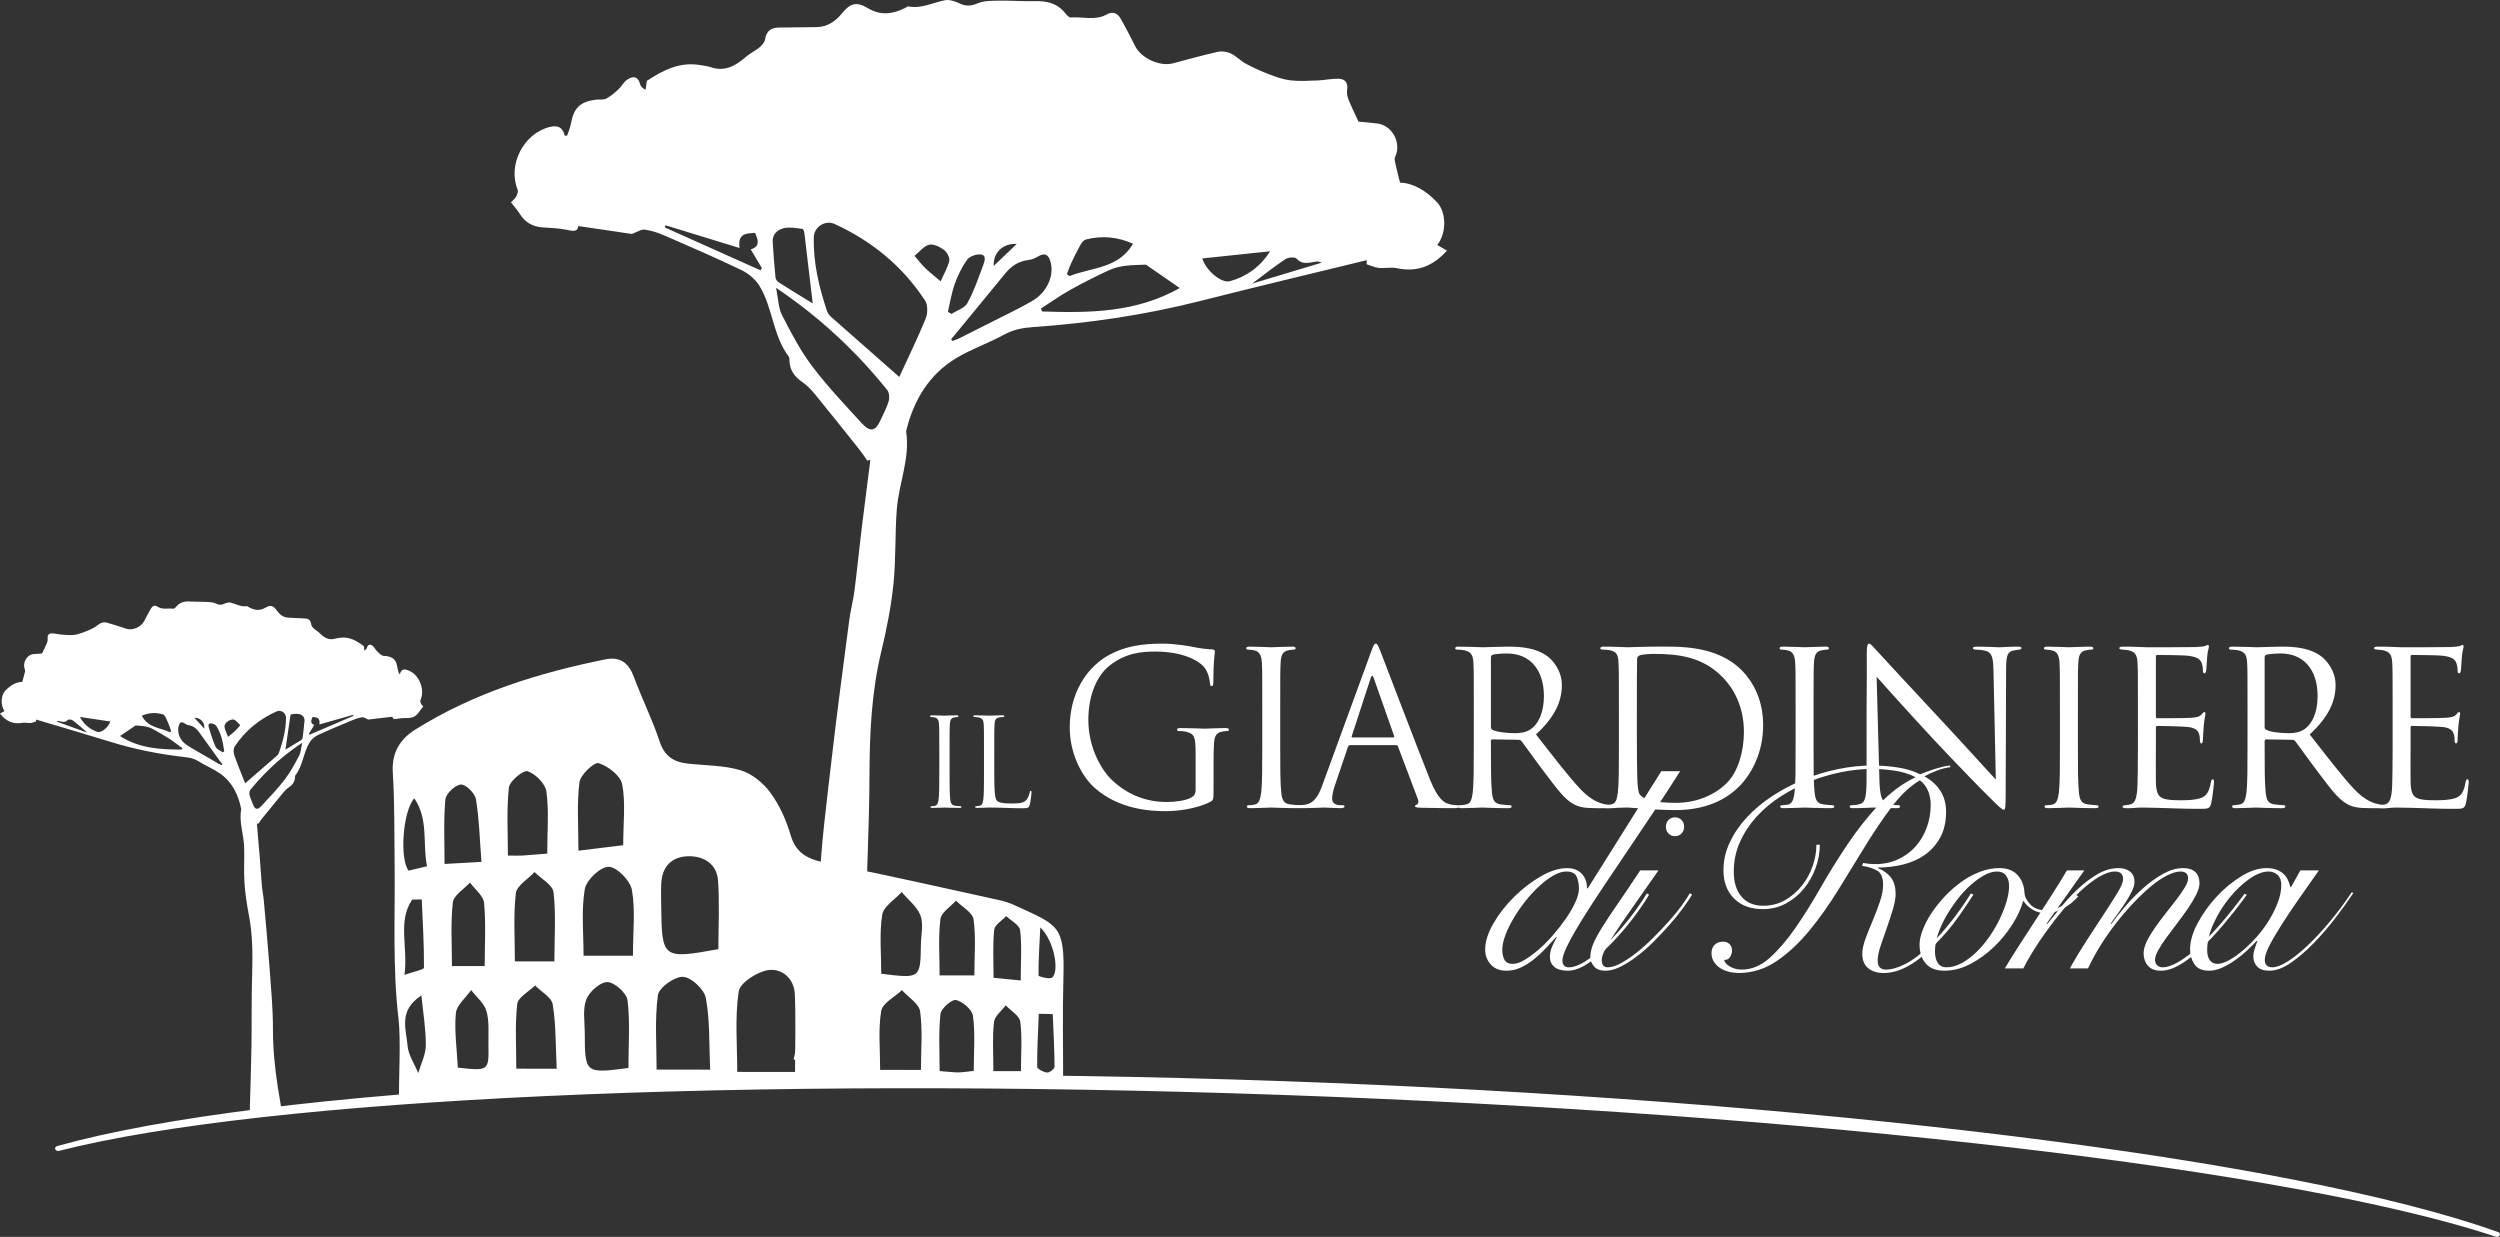 <?xml version="1.0" encoding="utf-8"?>
<!-- Generator: Adobe Illustrator 16.0.0, SVG Export Plug-In . SVG Version: 6.00 Build 0)  -->
<!DOCTYPE svg PUBLIC "-//W3C//DTD SVG 1.1//EN" "http://www.w3.org/Graphics/SVG/1.1/DTD/svg11.dtd">
<svg version="1.1" id="Layer_1" xmlns="http://www.w3.org/2000/svg" xmlns:xlink="http://www.w3.org/1999/xlink" x="0px" y="0px"
	 width="251.428px" height="124.393px" viewBox="0 0 251.428 124.393" enable-background="new 0 0 251.428 124.393"
	 xml:space="preserve">
<rect x="0" y="0" width="251.428" height="124.393" fill="#333333" stroke="none"/>
<path fill="#FFFFFF" d="M251.242,123.911c-20.496-7.328-68.527-13.289-122.367-15.185c-53.84-1.897-102.172,0.668-123.133,6.537
	c-0.157,0.044-0.239,0.184-0.186,0.315c0.041,0.103,0.156,0.168,0.28,0.174c0.033,0,0.068-0.002,0.102-0.01
	c20.879-5.314,69.115-7.523,122.888-5.629c53.773,1.895,101.734,7.492,122.188,14.262c0.033,0.01,0.067,0.016,0.101,0.017
	c0.124,0.005,0.243-0.054,0.292-0.153C251.468,124.112,251.395,123.966,251.242,123.911"/>
<path fill="#FFFFFF" d="M94.466,75.511c0-1.92,0-2.266-0.025-2.66c-0.024-0.42-0.147-0.629-0.418-0.69
	c-0.136-0.036-0.296-0.048-0.383-0.048c-0.049,0-0.097-0.025-0.097-0.075c0-0.074,0.061-0.099,0.196-0.099
	c0.406,0,1.183,0.037,1.244,0.037c0.062,0,0.838-0.037,1.208-0.037c0.135,0,0.197,0.024,0.197,0.099c0,0.05-0.05,0.075-0.099,0.075
	c-0.086,0-0.16,0.012-0.307,0.035c-0.333,0.062-0.432,0.272-0.456,0.703c-0.026,0.395-0.026,0.74-0.026,2.66v2.168
	c0,1.184,0,2.156,0.062,2.674c0.037,0.357,0.111,0.629,0.481,0.678c0.172,0.023,0.431,0.049,0.505,0.049
	c0.111,0,0.148,0.037,0.148,0.074c0,0.062-0.049,0.098-0.186,0.098c-0.677,0-1.465-0.035-1.527-0.035
	c-0.061,0-0.838,0.035-1.206,0.035c-0.137,0-0.198-0.023-0.198-0.098c0-0.037,0.025-0.074,0.136-0.074
	c0.074,0,0.209-0.012,0.319-0.037c0.247-0.049,0.321-0.332,0.37-0.689c0.062-0.518,0.062-1.49,0.062-2.674V75.511z"/>
<path fill="#FFFFFF" d="M99.994,77.704c0,1.811,0.049,2.6,0.271,2.82c0.198,0.197,0.518,0.283,1.478,0.283
	c0.654,0,1.196-0.012,1.491-0.369c0.161-0.196,0.284-0.506,0.321-0.738c0.012-0.1,0.036-0.161,0.11-0.161
	c0.062,0,0.075,0.05,0.075,0.185c0,0.137-0.087,0.875-0.185,1.232c-0.087,0.283-0.124,0.333-0.776,0.333
	c-1.06,0-2.107-0.074-3.302-0.074c-0.382,0-0.751,0.036-1.207,0.036c-0.136,0-0.197-0.023-0.197-0.098
	c0-0.037,0.025-0.074,0.098-0.074c0.111,0,0.26-0.023,0.37-0.049c0.246-0.049,0.308-0.32,0.357-0.678
	c0.062-0.518,0.062-1.49,0.062-2.674v-2.168c0-1.921,0-2.266-0.026-2.66c-0.023-0.418-0.123-0.615-0.529-0.703
	c-0.098-0.023-0.307-0.035-0.418-0.035c-0.05,0-0.099-0.025-0.099-0.075c0-0.074,0.062-0.099,0.197-0.099
	c0.554,0,1.33,0.037,1.392,0.037c0.061,0,0.961-0.037,1.331-0.037c0.135,0,0.196,0.024,0.196,0.099c0,0.05-0.049,0.075-0.097,0.075
	c-0.087,0-0.26,0.012-0.408,0.035c-0.357,0.062-0.456,0.272-0.48,0.703c-0.025,0.395-0.025,0.739-0.025,2.66V77.704z"/>
<path fill="#FFFFFF" d="M122.048,79.452c0,0.967-0.021,1.01-0.278,1.161c-1.376,0.729-3.31,0.966-4.557,0.966
	c-1.633,0-4.686-0.213-7.07-2.299c-1.312-1.139-2.558-3.438-2.558-6.125c0-3.438,1.677-5.867,3.588-7.07
	c1.936-1.203,4.063-1.354,5.718-1.354c1.354,0,2.88,0.28,3.287,0.366c0.453,0.107,1.205,0.193,1.741,0.214
	c0.216,0.022,0.258,0.108,0.258,0.194c0,0.301-0.15,0.902-0.15,3.052c0,0.344-0.043,0.45-0.193,0.45
	c-0.108,0-0.129-0.129-0.151-0.322c-0.022-0.301-0.129-0.902-0.451-1.418c-0.538-0.816-2.278-1.74-5.051-1.74
	c-1.354,0-2.966,0.129-4.599,1.418c-1.246,0.988-2.127,2.944-2.127,5.459c0,3.03,1.526,5.223,2.278,5.953
	c1.697,1.654,3.654,2.301,5.63,2.301c0.774,0,1.892-0.13,2.45-0.453c0.28-0.149,0.431-0.387,0.431-0.752V75.8
	c0-1.742-0.108-1.979-0.968-2.215c-0.172-0.043-0.537-0.064-0.731-0.064c-0.085,0-0.171-0.043-0.171-0.129
	c0-0.128,0.107-0.172,0.343-0.172c0.967,0,2.321,0.064,2.43,0.064c0.107,0,1.461-0.064,2.106-0.064c0.236,0,0.343,0.044,0.343,0.172
	c0,0.086-0.086,0.129-0.173,0.129c-0.149,0-0.278,0.021-0.536,0.064c-0.581,0.107-0.752,0.473-0.796,1.225
	c-0.043,0.688-0.043,1.333-0.043,2.236V79.452z"/>
<path fill="#FFFFFF" d="M126.948,71.265c0-3.354,0-3.955-0.042-4.643c-0.044-0.73-0.258-1.096-0.731-1.203
	c-0.237-0.064-0.516-0.087-0.666-0.087c-0.086,0-0.173-0.042-0.173-0.129c0-0.128,0.108-0.171,0.345-0.171
	c0.709,0,2.062,0.064,2.17,0.064c0.106,0,1.462-0.064,2.105-0.064c0.236,0,0.345,0.043,0.345,0.171c0,0.087-0.087,0.129-0.173,0.129
	c-0.15,0-0.279,0.022-0.537,0.065c-0.581,0.106-0.753,0.472-0.795,1.225c-0.043,0.688-0.043,1.289-0.043,4.643v3.782
	c0,2.063,0,3.761,0.107,4.663c0.064,0.623,0.194,1.096,0.837,1.182c0.302,0.043,0.753,0.086,0.882,0.086
	c0.194,0,0.258,0.065,0.258,0.129c0,0.109-0.086,0.172-0.321,0.172c-1.184,0-2.559-0.062-2.665-0.062
	c-0.108,0-1.461,0.062-2.106,0.062c-0.236,0-0.344-0.041-0.344-0.172c0-0.063,0.043-0.129,0.236-0.129
	c0.129,0,0.366-0.021,0.559-0.063c0.43-0.086,0.559-0.581,0.646-1.204c0.106-0.902,0.106-2.6,0.106-4.663V71.265z"/>
<path fill="#FFFFFF" d="M135.782,74.938c-0.109,0-0.173,0.065-0.216,0.174l-1.289,3.804c-0.194,0.537-0.302,1.052-0.302,1.438
	c0,0.43,0.409,0.623,0.774,0.623h0.192c0.215,0,0.28,0.043,0.28,0.129c0,0.131-0.193,0.172-0.387,0.172
	c-0.517,0-1.376-0.063-1.612-0.063s-1.419,0.063-2.429,0.063c-0.279,0-0.408-0.041-0.408-0.172c0-0.086,0.108-0.129,0.301-0.129
	c0.15,0,0.344-0.021,0.516-0.043c0.989-0.127,1.419-0.945,1.806-2.019l4.879-13.347c0.257-0.709,0.344-0.838,0.473-0.838
	s0.215,0.106,0.473,0.772c0.323,0.817,3.697,9.692,5.008,12.96c0.773,1.912,1.396,2.258,1.847,2.387
	c0.324,0.106,0.668,0.127,0.84,0.127c0.129,0,0.236,0.021,0.236,0.129c0,0.131-0.194,0.172-0.431,0.172
	c-0.321,0-1.891,0-3.374-0.041c-0.408-0.022-0.645-0.022-0.645-0.151c0-0.087,0.065-0.129,0.15-0.151
	c0.129-0.041,0.258-0.236,0.129-0.58l-1.998-5.287c-0.044-0.086-0.086-0.129-0.193-0.129H135.782z M140.123,74.166
	c0.107,0,0.107-0.063,0.085-0.151l-2.042-5.803c-0.107-0.322-0.214-0.322-0.321,0l-1.892,5.803c-0.044,0.108,0,0.151,0.065,0.151
	H140.123z"/>
<path fill="#FFFFFF" d="M148.223,71.264c0-3.353,0-3.954-0.042-4.642c-0.044-0.73-0.217-1.074-0.926-1.225
	c-0.17-0.043-0.537-0.064-0.729-0.064c-0.086,0-0.173-0.043-0.173-0.129c0-0.129,0.108-0.172,0.345-0.172
	c0.967,0,2.321,0.064,2.429,0.064c0.235,0,1.869-0.064,2.536-0.064c1.354,0,2.794,0.129,3.932,0.945
	c0.538,0.387,1.484,1.439,1.484,2.924c0,1.59-0.667,3.18-2.602,4.963c1.763,2.256,3.225,4.17,4.471,5.502
	c1.16,1.226,2.085,1.461,2.622,1.547c0.408,0.065,0.709,0.065,0.838,0.065c0.107,0,0.193,0.063,0.193,0.13
	c0,0.129-0.129,0.172-0.515,0.172h-1.526c-1.204,0-1.741-0.107-2.3-0.408c-0.924-0.496-1.676-1.549-2.902-3.16
	c-0.901-1.182-1.911-2.622-2.342-3.182c-0.086-0.086-0.15-0.127-0.279-0.127l-2.644-0.043c-0.107,0-0.15,0.063-0.15,0.17v0.517
	c0,2.063,0,3.761,0.107,4.663c0.064,0.623,0.193,1.097,0.838,1.183c0.302,0.042,0.774,0.086,0.967,0.086
	c0.129,0,0.173,0.063,0.173,0.13c0,0.106-0.107,0.172-0.344,0.172c-1.183,0-2.536-0.065-2.644-0.065
	c-0.021,0-1.376,0.065-2.021,0.065c-0.236,0-0.344-0.043-0.344-0.172c0-0.066,0.042-0.13,0.171-0.13
	c0.194,0,0.451-0.044,0.646-0.086c0.43-0.086,0.537-0.56,0.623-1.183c0.107-0.902,0.107-2.6,0.107-4.663V71.264z M149.943,73.134
	c0,0.107,0.043,0.193,0.15,0.258c0.322,0.193,1.312,0.346,2.256,0.346c0.517,0,1.118-0.065,1.613-0.41
	c0.751-0.516,1.311-1.676,1.311-3.31c0-2.687-1.419-4.298-3.718-4.298c-0.646,0-1.225,0.064-1.44,0.129
	c-0.107,0.043-0.172,0.129-0.172,0.258V73.134z"/>
<path fill="#FFFFFF" d="M162.814,71.265c0-3.354,0-3.955-0.042-4.643c-0.043-0.73-0.15-1.074-0.859-1.225
	c-0.173-0.043-0.538-0.064-0.731-0.064c-0.149,0-0.236-0.043-0.236-0.129c0-0.13,0.108-0.173,0.345-0.173
	c0.967,0,2.32,0.065,2.428,0.065c0.257,0,1.611-0.065,2.901-0.065c2.128,0,6.062-0.192,8.618,2.45
	c1.074,1.118,2.084,2.902,2.084,5.459c0,2.708-1.117,4.793-2.32,6.061c-0.925,0.967-2.858,2.471-6.512,2.471
	c-0.925,0-2.062-0.062-2.987-0.129c-0.946-0.063-1.677-0.129-1.784-0.129c-0.042,0-0.409,0-0.859,0.022
	c-0.431,0-0.925,0.043-1.247,0.043c-0.236,0-0.343-0.043-0.343-0.172c0-0.063,0.042-0.129,0.214-0.129
	c0.236-0.021,0.408-0.043,0.602-0.086c0.431-0.087,0.538-0.56,0.623-1.183c0.107-0.902,0.107-2.6,0.107-4.664V71.265z
	 M164.62,73.585c0,2.278,0.022,4.256,0.044,4.664c0.021,0.537,0.063,1.397,0.236,1.633c0.278,0.41,1.117,0.861,3.653,0.861
	c1.999,0,3.847-0.732,5.115-2c1.117-1.096,1.719-3.158,1.719-5.137c0-2.729-1.183-4.491-2.063-5.416
	c-2.02-2.127-4.47-2.428-7.027-2.428c-0.43,0-1.226,0.064-1.396,0.15c-0.194,0.086-0.258,0.193-0.258,0.43
	c-0.022,0.73-0.022,2.923-0.022,4.578V73.585z"/>
<path fill="#FFFFFF" d="M180.586,71.265c0-3.354,0-3.955-0.042-4.643c-0.043-0.73-0.258-1.096-0.73-1.203
	c-0.237-0.064-0.516-0.087-0.667-0.087c-0.085,0-0.172-0.042-0.172-0.129c0-0.128,0.107-0.171,0.345-0.171
	c0.709,0,2.062,0.064,2.17,0.064s1.462-0.064,2.105-0.064c0.236,0,0.345,0.043,0.345,0.171c0,0.087-0.087,0.129-0.172,0.129
	c-0.151,0-0.28,0.022-0.538,0.065c-0.58,0.106-0.752,0.472-0.794,1.225c-0.044,0.688-0.044,1.289-0.044,4.643v3.782
	c0,2.063,0,3.761,0.107,4.663c0.065,0.623,0.194,1.096,0.838,1.182c0.302,0.043,0.752,0.086,0.881,0.086
	c0.194,0,0.259,0.065,0.259,0.129c0,0.109-0.086,0.172-0.322,0.172c-1.183,0-2.558-0.062-2.665-0.062s-1.461,0.062-2.106,0.062
	c-0.236,0-0.344-0.041-0.344-0.172c0-0.063,0.043-0.129,0.236-0.129c0.129,0,0.365-0.021,0.559-0.063
	c0.431-0.086,0.56-0.581,0.645-1.204c0.107-0.902,0.107-2.6,0.107-4.663V71.265z"/>
<path fill="#FFFFFF" d="M187.722,74.938c0-7.758,0.043-4.963,0.021-9.134c0-0.838,0.064-1.073,0.237-1.073
	c0.172,0,0.537,0.473,0.752,0.688c0.322,0.365,3.525,3.824,6.834,7.372c2.128,2.276,4.471,4.899,5.158,5.608l-0.236-10.918
	c-0.021-1.396-0.172-1.869-0.838-2.041c-0.387-0.086-0.73-0.107-0.925-0.107c-0.236,0-0.301-0.064-0.301-0.15
	c0-0.13,0.172-0.15,0.43-0.15c0.967,0,1.999,0.064,2.235,0.064s0.945-0.064,1.827-0.064c0.236,0,0.386,0.021,0.386,0.15
	c0,0.086-0.085,0.129-0.236,0.15c-0.171,0.021-0.3,0.043-0.558,0.086c-0.602,0.129-0.752,0.451-0.752,1.934l-0.044,12.551
	c0,1.418-0.042,1.526-0.192,1.526c-0.173,0-0.431-0.237-1.569-1.375c-0.236-0.216-3.332-3.374-5.609-5.823
	c-2.493-2.688-4.921-5.396-5.609-6.17l0.279,10.295c0.043,1.762,0.259,2.321,0.838,2.494c0.409,0.106,0.882,0.129,1.074,0.129
	c0.108,0,0.173,0.043,0.173,0.127c0,0.131-0.129,0.172-0.387,0.172c-1.226,0-2.085-0.063-2.279-0.063
	c-0.192,0-1.096,0.063-2.062,0.063c-0.214,0-0.343-0.021-0.343-0.172c0-0.084,0.063-0.127,0.171-0.127
	c0.172,0,0.56-0.022,0.88-0.129c0.539-0.152,0.646-0.775,0.646-2.73V74.938z"/>
<path fill="#FFFFFF" d="M207.169,71.265c0-3.354,0-3.955-0.042-4.643c-0.043-0.73-0.258-1.096-0.73-1.203
	c-0.237-0.064-0.516-0.087-0.666-0.087c-0.086,0-0.173-0.042-0.173-0.129c0-0.128,0.107-0.171,0.345-0.171
	c0.709,0,2.062,0.064,2.17,0.064s1.462-0.064,2.106-0.064c0.235,0,0.344,0.043,0.344,0.171c0,0.087-0.086,0.129-0.172,0.129
	c-0.15,0-0.279,0.022-0.538,0.065c-0.579,0.106-0.752,0.472-0.794,1.225c-0.043,0.688-0.043,1.289-0.043,4.643v3.782
	c0,2.063,0,3.761,0.106,4.663c0.065,0.623,0.194,1.096,0.838,1.182c0.302,0.043,0.753,0.086,0.882,0.086
	c0.193,0,0.258,0.065,0.258,0.129c0,0.109-0.086,0.172-0.322,0.172c-1.183,0-2.558-0.062-2.665-0.062s-1.461,0.062-2.106,0.062
	c-0.235,0-0.343-0.041-0.343-0.172c0-0.063,0.042-0.129,0.236-0.129c0.129,0,0.365-0.021,0.558-0.063
	c0.431-0.086,0.56-0.581,0.646-1.204c0.106-0.902,0.106-2.6,0.106-4.663V71.265z"/>
<path fill="#FFFFFF" d="M215.013,71.265c0-3.354,0-3.955-0.043-4.643c-0.043-0.73-0.216-1.074-0.924-1.225
	c-0.151-0.043-0.429-0.043-0.624-0.065c-0.15-0.021-0.279-0.042-0.279-0.129c0-0.128,0.107-0.171,0.345-0.171
	c0.494,0,1.074,0,2.428,0.064c0.15,0,4.428,0,4.922-0.021c0.473-0.021,0.859-0.064,0.988-0.129c0.129-0.065,0.173-0.086,0.236-0.086
	c0.065,0,0.086,0.086,0.086,0.193c0,0.149-0.129,0.408-0.171,1.01c-0.022,0.322-0.044,0.73-0.087,1.289
	c-0.021,0.215-0.086,0.365-0.171,0.365c-0.13,0-0.173-0.107-0.173-0.279c0-0.278-0.043-0.537-0.107-0.709
	c-0.15-0.494-0.602-0.709-1.548-0.795c-0.365-0.043-2.707-0.065-2.942-0.065c-0.087,0-0.13,0.065-0.13,0.216v5.932
	c0,0.15,0.021,0.215,0.13,0.215c0.278,0,2.922,0,3.416-0.043c0.58-0.043,0.859-0.107,1.074-0.365
	c0.107-0.129,0.173-0.215,0.258-0.215c0.064,0,0.107,0.043,0.107,0.172s-0.107,0.494-0.172,1.203
	c-0.064,0.666-0.064,1.16-0.086,1.461c-0.021,0.216-0.063,0.322-0.15,0.322c-0.129,0-0.149-0.17-0.149-0.342
	c0-0.195-0.022-0.41-0.087-0.603c-0.086-0.323-0.344-0.623-1.118-0.709c-0.579-0.065-2.707-0.108-3.072-0.108
	c-0.107,0-0.15,0.064-0.15,0.151v1.891c0,0.731-0.022,3.224,0,3.675c0.043,0.881,0.173,1.354,0.708,1.569
	c0.366,0.149,0.946,0.192,1.784,0.192c0.646,0,1.354-0.021,1.936-0.192c0.687-0.215,0.923-0.667,1.096-1.591
	c0.042-0.236,0.085-0.322,0.192-0.322c0.129,0,0.129,0.172,0.129,0.322c0,0.172-0.171,1.633-0.279,2.085
	c-0.149,0.56-0.322,0.56-1.16,0.56c-1.591,0-2.3-0.043-3.138-0.066c-0.859-0.02-1.848-0.062-2.687-0.062
	c-0.517,0-1.031,0.086-1.59,0.062c-0.236,0-0.344-0.041-0.344-0.172c0-0.063,0.107-0.107,0.236-0.129
	c0.214-0.021,0.344-0.021,0.494-0.063c0.45-0.108,0.73-0.409,0.773-2.021c0.022-0.838,0.043-1.935,0.043-3.847V71.265z"/>
<path fill="#FFFFFF" d="M226.037,71.264c0-3.353,0-3.954-0.042-4.642c-0.043-0.73-0.216-1.074-0.926-1.225
	c-0.17-0.043-0.536-0.064-0.729-0.064c-0.086,0-0.172-0.043-0.172-0.129c0-0.129,0.108-0.172,0.345-0.172
	c0.967,0,2.32,0.064,2.428,0.064c0.236,0,1.869-0.064,2.536-0.064c1.354,0,2.794,0.129,3.933,0.945
	c0.536,0.387,1.483,1.439,1.483,2.924c0,1.59-0.666,3.18-2.602,4.963c1.763,2.256,3.225,4.17,4.472,5.502
	c1.159,1.226,2.084,1.461,2.622,1.547c0.407,0.065,0.708,0.065,0.838,0.065c0.106,0,0.192,0.063,0.192,0.13
	c0,0.129-0.129,0.172-0.515,0.172h-1.526c-1.204,0-1.74-0.107-2.3-0.408c-0.924-0.496-1.676-1.549-2.901-3.16
	c-0.902-1.182-1.912-2.622-2.343-3.182c-0.085-0.086-0.15-0.127-0.279-0.127l-2.644-0.043c-0.107,0-0.149,0.063-0.149,0.17v0.517
	c0,2.063,0,3.761,0.107,4.663c0.063,0.623,0.192,1.097,0.837,1.183c0.302,0.042,0.774,0.086,0.967,0.086
	c0.13,0,0.173,0.063,0.173,0.13c0,0.106-0.107,0.172-0.344,0.172c-1.183,0-2.536-0.065-2.644-0.065
	c-0.021,0-1.375,0.065-2.021,0.065c-0.236,0-0.344-0.043-0.344-0.172c0-0.066,0.043-0.13,0.172-0.13
	c0.193,0,0.452-0.044,0.645-0.086c0.43-0.086,0.538-0.56,0.623-1.183c0.107-0.902,0.107-2.6,0.107-4.663V71.264z M227.757,73.134
	c0,0.107,0.042,0.193,0.149,0.258c0.323,0.193,1.312,0.346,2.257,0.346c0.516,0,1.117-0.065,1.612-0.41
	c0.753-0.516,1.311-1.676,1.311-3.31c0-2.687-1.419-4.298-3.718-4.298c-0.645,0-1.225,0.064-1.44,0.129
	c-0.108,0.043-0.171,0.129-0.171,0.258V73.134z"/>
<path fill="#FFFFFF" d="M240.629,71.265c0-3.354,0-3.955-0.042-4.643c-0.044-0.73-0.216-1.074-0.925-1.225
	c-0.151-0.043-0.429-0.043-0.623-0.065c-0.151-0.021-0.28-0.042-0.28-0.129c0-0.128,0.107-0.171,0.345-0.171
	c0.494,0,1.074,0,2.428,0.064c0.151,0,4.428,0,4.922-0.021c0.473-0.021,0.86-0.064,0.989-0.129c0.129-0.065,0.172-0.086,0.236-0.086
	s0.085,0.086,0.085,0.193c0,0.149-0.129,0.408-0.171,1.01c-0.021,0.322-0.044,0.73-0.087,1.289
	c-0.021,0.215-0.086,0.365-0.171,0.365c-0.129,0-0.173-0.107-0.173-0.279c0-0.278-0.043-0.537-0.107-0.709
	c-0.15-0.494-0.602-0.709-1.548-0.795c-0.365-0.043-2.707-0.065-2.943-0.065c-0.086,0-0.129,0.065-0.129,0.216v5.932
	c0,0.15,0.021,0.215,0.129,0.215c0.279,0,2.923,0,3.418-0.043c0.579-0.043,0.859-0.107,1.073-0.365
	c0.107-0.129,0.173-0.215,0.259-0.215c0.063,0,0.106,0.043,0.106,0.172s-0.106,0.494-0.172,1.203
	c-0.064,0.666-0.064,1.16-0.086,1.461c-0.021,0.216-0.063,0.322-0.15,0.322c-0.129,0-0.149-0.17-0.149-0.342
	c0-0.195-0.021-0.41-0.087-0.603c-0.086-0.323-0.344-0.623-1.117-0.709c-0.58-0.065-2.708-0.108-3.073-0.108
	c-0.107,0-0.15,0.064-0.15,0.151v1.891c0,0.731-0.021,3.224,0,3.675c0.043,0.881,0.172,1.354,0.709,1.569
	c0.365,0.149,0.946,0.192,1.784,0.192c0.645,0,1.354-0.021,1.935-0.192c0.687-0.215,0.923-0.667,1.096-1.591
	c0.042-0.236,0.086-0.322,0.192-0.322c0.13,0,0.13,0.172,0.13,0.322c0,0.172-0.172,1.633-0.28,2.085
	c-0.149,0.56-0.321,0.56-1.159,0.56c-1.592,0-2.301-0.043-3.139-0.066c-0.859-0.02-1.848-0.062-2.687-0.062
	c-0.516,0-1.03,0.086-1.59,0.062c-0.236,0-0.344-0.041-0.344-0.172c0-0.063,0.107-0.107,0.236-0.129
	c0.215-0.021,0.344-0.021,0.494-0.063c0.451-0.108,0.73-0.409,0.774-2.021c0.021-0.838,0.042-1.935,0.042-3.847V71.265z"/>
<path fill="#FFFFFF" d="M168.974,77.558c-0.745,1.186-1.558,2.438-2.438,3.755c-0.879,1.319-1.758,2.629-2.637,3.929
	c-0.88,1.299-1.725,2.557-2.537,3.77c-0.812,1.214-1.533,2.326-2.165,3.34c-0.631,1.013-1.132,1.888-1.505,2.623
	c-0.373,0.736-0.559,1.275-0.559,1.619c0,0.212,0.053,0.379,0.157,0.502c0.105,0.125,0.264,0.188,0.473,0.188
	c0.479,0,1.022-0.191,1.635-0.574c0.611-0.381,1.348-0.984,2.207-1.807c0.745-0.727,1.473-1.533,2.179-2.422
	c0.708-0.889,1.318-1.764,1.835-2.623l0.23,0.113c-0.173,0.308-0.397,0.666-0.675,1.076c-0.276,0.412-0.583,0.836-0.917,1.275
	c-0.335,0.439-0.693,0.885-1.075,1.333c-0.382,0.449-0.774,0.875-1.176,1.276c-0.764,0.783-1.519,1.429-2.265,1.936
	c-0.745,0.506-1.434,0.758-2.063,0.758c-0.611,0-1.066-0.129-1.362-0.386c-0.297-0.259-0.443-0.588-0.443-0.989
	c0-0.363,0.075-0.717,0.229-1.061s0.307-0.65,0.459-0.917l-0.058-0.028c-0.306,0.344-0.645,0.711-1.019,1.104
	c-0.371,0.392-0.77,0.76-1.188,1.104c-0.421,0.344-0.865,0.627-1.333,0.846c-0.47,0.22-0.951,0.328-1.448,0.328
	c-0.688,0-1.219-0.209-1.591-0.629c-0.373-0.42-0.559-0.918-0.559-1.492c0-0.801,0.276-1.681,0.831-2.637
	c0.555-0.955,1.246-1.844,2.078-2.666s1.725-1.51,2.681-2.064c0.955-0.555,1.845-0.83,2.667-0.83c0.61,0,1.098,0.189,1.461,0.572
	c0.361,0.383,0.535,0.869,0.516,1.463h0.087l7.396-11.783H168.974z M158.797,89.37c0-0.459-0.077-0.861-0.23-1.205
	c-0.152-0.345-0.506-0.516-1.061-0.516c-0.382,0-0.808,0.135-1.275,0.4c-0.469,0.269-0.941,0.621-1.419,1.061
	c-0.479,0.439-0.941,0.941-1.39,1.506c-0.449,0.564-0.847,1.137-1.189,1.719c-0.345,0.584-0.623,1.152-0.832,1.707
	c-0.211,0.555-0.316,1.051-0.316,1.49c0,0.401,0.077,0.736,0.23,1.004c0.152,0.269,0.43,0.401,0.831,0.401
	c0.345,0,0.741-0.133,1.189-0.401c0.45-0.268,0.922-0.617,1.419-1.047s0.984-0.922,1.462-1.476c0.477-0.556,0.908-1.108,1.29-1.663
	s0.693-1.094,0.932-1.62C158.677,90.206,158.797,89.751,158.797,89.37"/>
<path fill="#FFFFFF" d="M166.794,87.535c-1.051,1.509-1.939,2.78-2.665,3.812c-0.727,1.032-1.315,1.893-1.764,2.58
	c-0.449,0.688-0.773,1.233-0.976,1.635c-0.199,0.402-0.3,0.726-0.3,0.975c0,0.497,0.2,0.746,0.602,0.746
	c0.382,0,0.827-0.139,1.333-0.416c0.507-0.277,1.037-0.637,1.592-1.075c0.555-0.44,1.107-0.937,1.662-1.491
	c0.555-0.554,1.076-1.104,1.562-1.648c0.488-0.545,0.917-1.07,1.29-1.576s0.645-0.922,0.817-1.247l0.229,0.144
	c-0.229,0.381-0.54,0.84-0.931,1.375c-0.392,0.535-0.837,1.086-1.333,1.648c-0.498,0.564-1.023,1.123-1.577,1.678
	c-0.555,0.555-1.118,1.051-1.69,1.49c-0.574,0.439-1.134,0.793-1.679,1.061c-0.544,0.268-1.046,0.401-1.505,0.401
	c-0.516,0-0.897-0.144-1.146-0.43c-0.249-0.286-0.373-0.603-0.373-0.946c0-0.4,0.091-0.826,0.271-1.275
	c0.182-0.449,0.474-0.998,0.875-1.648c0.401-0.648,0.921-1.438,1.562-2.365c0.64-0.926,1.409-2.068,2.308-3.425H166.794z
	 M168.458,82.202c0.267,0,0.486,0.091,0.659,0.271c0.171,0.183,0.258,0.408,0.258,0.674c0,0.269-0.087,0.492-0.258,0.675
	c-0.173,0.182-0.393,0.272-0.659,0.272c-0.27,0-0.488-0.091-0.659-0.272c-0.173-0.183-0.259-0.406-0.259-0.675
	c0-0.266,0.086-0.491,0.259-0.674C167.97,82.293,168.189,82.202,168.458,82.202"/>
<path fill="#FFFFFF" d="M183.02,84.954c0,0.803-0.143,1.591-0.43,2.365c-0.287,0.773-0.684,1.468-1.19,2.078
	c-0.506,0.611-1.107,1.104-1.806,1.477c-0.697,0.373-1.467,0.559-2.307,0.559c-1.204,0-2.165-0.353-2.882-1.061
	c-0.717-0.707-1.075-1.662-1.075-2.866c0-0.956,0.21-1.883,0.631-2.78c0.421-0.898,0.993-1.74,1.72-2.523
	c0.726-0.784,1.577-1.495,2.551-2.137c0.975-0.639,2.017-1.188,3.126-1.647c1.108-0.459,2.259-0.812,3.454-1.062
	c1.194-0.248,2.365-0.371,3.512-0.371c0.822,0,1.667,0.066,2.537,0.199c0.869,0.135,1.62,0.363,2.251,0.688
	c0.19-0.076,0.411-0.162,0.659-0.259c0.248-0.094,0.511-0.186,0.788-0.271c0.276-0.086,0.549-0.162,0.817-0.229
	c0.267-0.067,0.517-0.111,0.745-0.129l0.029,0.172c-0.46,0.057-0.914,0.172-1.362,0.344c-0.45,0.172-0.864,0.363-1.248,0.573
	c1.453,0.821,2.18,2.006,2.18,3.555c0,1.013-0.196,1.877-0.588,2.595c-0.393,0.717-0.908,1.299-1.548,1.748
	c-0.641,0.449-1.372,0.774-2.193,0.975c-0.822,0.201-1.662,0.301-2.522,0.301v0.059c0.592,0.248,1.036,0.577,1.333,0.988
	s0.444,0.941,0.444,1.592c0,0.42-0.091,0.936-0.272,1.547c-0.182,0.612-0.387,1.244-0.617,1.893c-0.229,0.631-0.438,1.236-0.63,1.82
	c-0.19,0.584-0.287,1.065-0.287,1.447c0,0.612,0.277,0.918,0.832,0.918c0.573,0,1.236-0.195,1.992-0.588
	c0.755-0.391,1.553-0.998,2.395-1.82c1.471-1.434,2.856-3.182,4.156-5.246l0.258,0.115c-0.439,0.688-0.961,1.457-1.562,2.307
	c-0.603,0.851-1.333,1.716-2.192,2.595c-1.893,1.987-3.642,2.981-5.246,2.981c-0.669,0-1.199-0.162-1.592-0.487
	c-0.392-0.324-0.589-0.812-0.589-1.462c0-0.42,0.11-0.928,0.331-1.52c0.22-0.593,0.463-1.203,0.73-1.834s0.507-1.263,0.718-1.893
	c0.21-0.631,0.314-1.186,0.314-1.663c0-0.726-0.195-1.204-0.587-1.433c-0.392-0.229-0.903-0.392-1.535-0.487l0.116-0.287
	c0.21,0.039,0.41,0.067,0.602,0.086c0.19,0.019,0.392,0.028,0.602,0.028c0.841,0,1.605-0.157,2.293-0.473
	c0.689-0.316,1.276-0.746,1.764-1.289c0.488-0.545,0.865-1.181,1.133-1.908c0.268-0.726,0.401-1.5,0.401-2.321
	c0-0.478-0.092-0.937-0.272-1.376c-0.182-0.439-0.454-0.793-0.816-1.061c-0.975,0.573-1.907,1.447-2.797,2.623
	c-0.888,1.176-1.776,2.484-2.665,3.928s-1.797,2.92-2.723,4.429c-0.929,1.51-1.907,2.892-2.939,4.144
	c-1.031,1.252-2.131,2.273-3.297,3.066s-2.437,1.189-3.812,1.189c-0.307,0-0.621-0.039-0.946-0.115
	c-0.324-0.076-0.616-0.195-0.874-0.357c-0.259-0.162-0.473-0.373-0.646-0.631c-0.172-0.258-0.258-0.559-0.258-0.902
	c0-0.345,0.104-0.621,0.315-0.832c0.21-0.209,0.497-0.315,0.86-0.315c0.268,0,0.481,0.086,0.645,0.258s0.243,0.383,0.243,0.631
	c0,0.229-0.066,0.449-0.2,0.659c-0.134,0.211-0.335,0.307-0.603,0.287c0.059,0.249,0.258,0.473,0.603,0.674
	c0.344,0.201,0.735,0.301,1.176,0.301c0.993,0,1.925-0.388,2.794-1.16c0.871-0.774,1.73-1.773,2.581-2.996
	c0.851-1.224,1.701-2.58,2.551-4.071c0.852-1.491,1.759-2.953,2.725-4.386c0.965-1.434,2.006-2.752,3.125-3.957
	c1.117-1.203,2.354-2.131,3.711-2.78c-0.63-0.325-1.338-0.546-2.12-0.659c-0.785-0.115-1.549-0.172-2.294-0.172
	c-0.956,0-1.964,0.105-3.024,0.314c-1.061,0.211-2.103,0.517-3.125,0.918c-1.022,0.4-2.002,0.898-2.938,1.49
	s-1.758,1.276-2.466,2.049c-0.707,0.775-1.271,1.625-1.69,2.553c-0.421,0.927-0.631,1.935-0.631,3.025
	c0,1.051,0.258,1.881,0.773,2.493c0.517,0.611,1.242,0.917,2.179,0.917c0.822,0,1.562-0.191,2.222-0.572
	c0.659-0.383,1.224-0.871,1.692-1.463c0.468-0.593,0.826-1.252,1.074-1.978s0.372-1.435,0.372-2.122H183.02z"/>
<path fill="#FFFFFF" d="M209.023,90.144c-0.46,0.516-0.976,0.928-1.55,1.232c-0.572,0.306-1.137,0.459-1.69,0.459
	c-0.535,0-0.994-0.119-1.376-0.359c-0.383-0.238-0.679-0.52-0.889-0.845h-0.058c-0.191,0.728-0.545,1.501-1.061,2.321
	c-0.516,0.822-1.132,1.578-1.85,2.266c-0.716,0.688-1.504,1.261-2.365,1.72c-0.859,0.458-1.739,0.687-2.638,0.687
	c-0.821,0-1.442-0.238-1.862-0.715c-0.421-0.479-0.632-1.119-0.632-1.92c0-0.422,0.105-0.908,0.316-1.463
	c0.21-0.555,0.501-1.113,0.874-1.678c0.372-0.562,0.812-1.117,1.318-1.663c0.507-0.545,1.057-1.03,1.649-1.462
	c0.592-0.43,1.218-0.773,1.877-1.031c0.659-0.259,1.323-0.388,1.992-0.388c0.784,0,1.392,0.229,1.82,0.688
	c0.431,0.459,0.665,1.051,0.703,1.776c0.037,0.44,0.243,0.847,0.616,1.22c0.372,0.373,0.884,0.559,1.533,0.559
	c0.574,0,1.114-0.143,1.621-0.43c0.505-0.287,0.978-0.66,1.418-1.119L209.023,90.144z M194.603,95.676
	c0,0.498,0.095,0.89,0.285,1.175c0.192,0.287,0.478,0.432,0.861,0.432c0.516,0,1.026-0.14,1.533-0.416
	c0.506-0.277,0.993-0.641,1.462-1.09c0.468-0.449,0.903-0.961,1.305-1.533c0.401-0.574,0.75-1.166,1.046-1.778
	c0.297-0.611,0.529-1.208,0.703-1.791c0.171-0.583,0.258-1.113,0.258-1.591c0-0.402-0.102-0.741-0.302-1.018
	c-0.199-0.277-0.511-0.416-0.932-0.416c-0.401,0-0.831,0.129-1.29,0.387s-0.922,0.598-1.39,1.018
	c-0.469,0.42-0.914,0.908-1.333,1.462c-0.421,0.556-0.798,1.128-1.133,1.72c-0.334,0.594-0.597,1.186-0.789,1.778
	C194.698,94.606,194.603,95.159,194.603,95.676"/>
<path fill="#FFFFFF" d="M201.625,97.396c0.421-0.707,0.903-1.48,1.448-2.322c0.544-0.84,1.098-1.695,1.662-2.565
	c0.563-0.868,1.117-1.729,1.662-2.58s1.037-1.647,1.478-2.394h1.749l-3.784,5.332l0.057,0.058c0.362-0.44,0.803-0.979,1.318-1.62
	c0.517-0.64,1.085-1.257,1.706-1.849c0.621-0.593,1.285-1.099,1.993-1.519c0.706-0.422,1.433-0.631,2.178-0.631
	c0.459,0,0.837,0.118,1.133,0.358c0.297,0.237,0.444,0.587,0.444,1.046c0,0.268-0.096,0.593-0.287,0.975
	c-0.19,0.383-0.415,0.77-0.674,1.161c-0.258,0.392-0.52,0.769-0.788,1.132c-0.268,0.363-0.478,0.66-0.631,0.889l0.058,0.058
	c0.401-0.573,0.884-1.185,1.448-1.835c0.562-0.648,1.165-1.256,1.806-1.82c0.64-0.563,1.3-1.031,1.979-1.404
	s1.333-0.559,1.963-0.559c0.555,0,0.97,0.133,1.247,0.401c0.277,0.267,0.416,0.64,0.416,1.118c0,0.324-0.11,0.707-0.329,1.146
	c-0.221,0.44-0.498,0.904-0.832,1.39c-0.334,0.488-0.693,0.98-1.075,1.478s-0.739,0.976-1.073,1.433
	c-0.336,0.459-0.613,0.885-0.832,1.276c-0.222,0.392-0.331,0.722-0.331,0.989c0,0.23,0.072,0.41,0.216,0.545
	c0.144,0.134,0.319,0.201,0.531,0.201c0.457,0,0.997-0.182,1.618-0.545s1.291-0.869,2.007-1.521
	c0.718-0.649,1.467-1.428,2.251-2.336c0.783-0.907,1.576-1.905,2.38-2.996L225.964,90c-0.783,1.069-1.567,2.069-2.351,2.996
	s-1.544,1.733-2.279,2.422s-1.443,1.228-2.122,1.62c-0.678,0.391-1.304,0.587-1.877,0.587c-0.593,0-1.031-0.167-1.318-0.501
	s-0.431-0.75-0.431-1.248c0-0.361,0.109-0.77,0.33-1.219c0.22-0.448,0.497-0.911,0.831-1.389s0.693-0.955,1.075-1.435
	c0.382-0.478,0.739-0.937,1.075-1.375c0.334-0.44,0.611-0.841,0.832-1.205c0.219-0.362,0.329-0.659,0.329-0.888
	c0-0.268-0.071-0.454-0.215-0.559c-0.144-0.105-0.32-0.158-0.53-0.158c-0.384,0-0.832,0.129-1.348,0.387
	c-0.517,0.258-1.057,0.621-1.62,1.089c-0.563,0.469-1.142,1.015-1.733,1.634c-0.594,0.622-1.172,1.291-1.735,2.008
	s-1.094,1.471-1.591,2.264s-0.927,1.582-1.29,2.365h-1.835c0.534-0.955,1.113-1.91,1.735-2.867c0.62-0.955,1.198-1.838,1.733-2.651
	c0.535-0.812,0.984-1.519,1.348-2.121c0.362-0.603,0.545-1.046,0.545-1.333c0-0.516-0.268-0.773-0.803-0.773
	c-0.478,0-1.013,0.176-1.606,0.531c-0.592,0.352-1.194,0.811-1.806,1.375c-0.612,0.562-1.214,1.203-1.806,1.92
	c-0.593,0.717-1.151,1.439-1.677,2.166c-0.526,0.725-0.989,1.418-1.391,2.077c-0.402,0.659-0.717,1.22-0.946,1.677H201.625z"/>
<path fill="#FFFFFF" d="M231.353,87.534h1.863c-0.707,0.994-1.386,1.959-2.034,2.895c-0.651,0.938-1.229,1.803-1.735,2.596
	c-0.506,0.793-0.912,1.49-1.219,2.093c-0.306,0.603-0.458,1.074-0.458,1.419c0,0.497,0.258,0.745,0.774,0.745
	c0.401,0,0.912-0.196,1.533-0.588s1.295-0.931,2.021-1.62c0.726-0.688,1.471-1.49,2.236-2.408c0.764-0.916,1.49-1.892,2.178-2.924
	l0.173,0.059c-0.516,0.783-1.123,1.629-1.82,2.535c-0.698,0.91-1.43,1.754-2.194,2.539c-0.764,0.783-1.528,1.438-2.292,1.963
	c-0.766,0.525-1.482,0.787-2.151,0.787c-0.554,0-0.959-0.138-1.219-0.414c-0.258-0.277-0.387-0.606-0.387-0.99
	c0-0.266,0.043-0.529,0.129-0.787c0.087-0.258,0.178-0.521,0.272-0.788l-0.057-0.029c-0.248,0.269-0.56,0.578-0.932,0.931
	c-0.372,0.354-0.774,0.685-1.204,0.99c-0.431,0.307-0.873,0.564-1.332,0.774c-0.46,0.209-0.899,0.313-1.32,0.313
	c-0.706,0-1.203-0.219-1.49-0.658c-0.286-0.439-0.43-0.937-0.43-1.49c0-0.783,0.248-1.649,0.745-2.596
	c0.496-0.945,1.128-1.834,1.893-2.666c0.764-0.83,1.595-1.523,2.494-2.078c0.897-0.553,1.747-0.83,2.551-0.83
	c0.382,0,0.717,0.052,1.004,0.156c0.287,0.105,0.525,0.25,0.716,0.431c0.191,0.182,0.34,0.387,0.445,0.616
	c0.104,0.229,0.186,0.469,0.243,0.718h0.058L231.353,87.534z M221.979,95.562c0,0.439,0.091,0.777,0.272,1.018
	c0.181,0.238,0.435,0.358,0.76,0.358c0.324,0,0.706-0.12,1.146-0.358c0.439-0.24,0.897-0.56,1.376-0.961
	c0.478-0.4,0.95-0.863,1.419-1.39c0.468-0.524,0.884-1.085,1.247-1.677c0.362-0.594,0.659-1.194,0.89-1.807
	c0.229-0.611,0.344-1.195,0.344-1.748c0-0.439-0.125-0.775-0.373-1.004c-0.248-0.23-0.555-0.344-0.917-0.344
	c-0.574,0-1.214,0.248-1.922,0.745c-0.706,0.497-1.375,1.132-2.006,1.905c-0.631,0.774-1.161,1.631-1.59,2.566
	C222.194,93.804,221.979,94.701,221.979,95.562"/>
<path fill="#FFFFFF" d="M106.921,108.488c-22.447-0.021-43.667,0.616-66.808,2.079c0.002-2.175,0.204-6.078-0.031-8.066
	c-0.62-5.248-0.329-10.504-0.396-15.759c-0.038-3.016,0.011-6.04-0.182-9.047c-0.128-2.008,0.736-3.366,2.276-4.33
	c5.872-3.674,12.37-5.694,19.106-7.052c1.541-0.311,2.359,0.408,2.882,1.809c0.813,2.182,1.854,4.282,2.587,6.487
	c0.485,1.458,1.413,2.026,2.785,2.183c1.794,0.203,3.658,0.168,5.359,0.68c1.138,0.342,2.277,1.285,2.994,2.268
	c0.913,1.252,1.588,2.76,2.024,4.256c0.618,2.125,2.144,2.512,4.004,2.881c5.664,1.125,11.298,2.407,16.941,3.642
	c0.51,0.11,1.022,0.269,1.495,0.485c4.53,2.082,5.14,1.981,4.99,7.448C106.854,101.864,106.924,105.003,106.921,108.488
	 M79.957,107.808c0.003-2.748,0.09-5.295-0.023-7.834c-0.071-1.598-1.333-2.631-2.716-2.401c-1.11,0.185-2.795,1.269-2.927,2.147
	c-0.393,2.611-0.145,5.318-0.147,8.082C76.319,107.804,78.107,107.806,79.957,107.808 M72.248,95.458
	c0.001-2.289,0.129-4.605-0.036-6.902c-0.12-1.67-1.424-2.475-2.993-2.442c-1.623,0.033-2.618,0.994-2.712,2.692
	c-0.041,0.748-0.019,1.5-0.01,2.248C66.561,96.425,66.623,96.472,72.248,95.458 M71.421,107.575
	c-0.117-2.587-0.014-4.936-0.429-7.188c-0.162-0.879-1.462-2.104-2.296-2.146c-0.851-0.043-2.428,1.083-2.531,1.852
	c-0.332,2.463-0.127,4.996-0.13,7.478C67.972,107.572,69.523,107.573,71.421,107.575 M63.656,96.122
	c0.003-2.441,0.255-4.582-0.104-6.617c-0.167-0.943-1.513-2.32-2.338-2.33c-0.831-0.01-2.253,1.338-2.405,2.258
	c-0.36,2.175-0.119,4.447-0.121,6.685C60.548,96.12,62.026,96.12,63.656,96.122 M63.202,107.409c0.002-2.355,0.176-4.605-0.09-6.801
	c-0.089-0.729-1.292-1.814-2.014-1.837c-0.72-0.022-1.816,0.948-2.126,1.729c-0.388,0.977-0.166,2.205-0.162,3.323
	C58.826,107.976,58.833,107.976,63.202,107.409 M62.677,85.003c0.002-2.258,0.253-4.25-0.104-6.125
	c-0.166-0.871-1.414-1.826-2.367-2.127c-0.43-0.137-1.836,1.168-1.931,1.926c-0.272,2.177-0.099,4.408-0.102,6.877
	C60.06,85.323,61.368,85.163,62.677,85.003 M55.755,96.689c0.003-2.498,0.169-4.751-0.085-6.956c-0.086-0.74-1.243-1.355-1.91-2.029
	c-0.658,0.711-1.794,1.365-1.882,2.139c-0.256,2.26-0.094,4.566-0.097,6.844C53.424,96.688,54.533,96.689,55.755,96.689
	 M55.036,85.851c0.002-2.234,0.185-4.266-0.082-6.237c-0.108-0.796-1.089-1.78-1.886-2.05c-0.427-0.145-1.817,0.99-1.888,1.645
	c-0.245,2.234-0.098,4.514-0.1,6.838c0.862,0,1.155,0.018,1.445-0.002C53.334,85.989,54.143,85.921,55.036,85.851 M88.627,97.931
	c3.936,0.49,3.938,0.49,3.99-2.965c0.015-0.973,0.277-2.043-0.042-2.892c-0.339-0.896-1.238-1.579-1.891-2.358
	c-0.684,0.756-1.826,1.437-1.958,2.279C88.427,93.886,88.629,95.857,88.627,97.931 M92.619,107.603
	c0.002-2.021,0.185-3.985-0.082-5.885c-0.111-0.782-1.189-1.428-1.828-2.137c-0.729,0.693-1.956,1.305-2.086,2.098
	c-0.312,1.886-0.104,3.857-0.105,5.92C89.92,107.599,91.154,107.601,92.619,107.603 M55.989,107.483
	c-0.114-2.32-0.068-4.422-0.399-6.463c-0.115-0.715-1.158-1.278-1.777-1.911c-0.627,0.621-1.717,1.188-1.794,1.871
	c-0.239,2.106-0.091,4.259-0.093,6.499C53.425,107.48,54.519,107.481,55.989,107.483 M48.421,86.681
	c-0.18-2.324-0.225-4.344-0.558-6.315c-0.1-0.595-1.037-1.507-1.519-1.465c-0.583,0.052-1.502,0.927-1.554,1.51
	c-0.191,2.104-0.079,4.235-0.081,6.479C46.167,86.808,47.114,86.755,48.421,86.681 M48.746,97.161
	c0.002-2.191,0.13-4.287-0.062-6.352c-0.067-0.721-0.923-1.367-1.418-2.049c-0.602,0.666-1.644,1.281-1.725,2.004
	c-0.234,2.121-0.086,4.283-0.088,6.394C46.855,97.159,47.731,97.16,48.746,97.161 M97.993,98.099
	c0.002-1.93,0.171-3.809-0.079-5.631c-0.097-0.696-1.153-1.262-1.771-1.887c-0.547,0.616-1.485,1.187-1.566,1.859
	c-0.222,1.824-0.079,3.693-0.081,5.654C95.61,98.097,96.623,98.097,97.993,98.099 M97.931,107.702
	c0.002-1.984,0.157-3.781-0.076-5.525c-0.085-0.635-1.025-1.445-1.707-1.603c-0.418-0.096-1.506,0.851-1.566,1.407
	c-0.202,1.886-0.08,3.807-0.082,5.736c0.828,0.063,1.345,0.135,1.862,0.136C96.801,107.854,97.241,107.772,97.931,107.702
	 M46.045,107.374c3.113,0.338,3.123,0.338,3.077-2.328c-0.019-1.125,0.101-2.299-0.195-3.352c-0.221-0.788-1.007-1.418-1.541-2.119
	c-0.54,0.773-1.464,1.51-1.54,2.327C45.68,103.665,45.948,105.468,46.045,107.374 M99.903,107.724c0.883,0,1.726,0.002,2.774,0.003
	c0.002-1.693,0.139-3.353-0.065-4.972c-0.077-0.602-0.954-1.103-1.466-1.649c-0.413,0.562-1.116,1.091-1.182,1.69
	C99.795,104.358,99.905,105.95,99.903,107.724 M102.657,98.607c0.001-1.953,0.125-3.524-0.063-5.058
	c-0.064-0.522-0.913-0.948-1.403-1.418c-0.421,0.457-1.152,0.883-1.204,1.379c-0.16,1.537-0.061,3.103-0.063,4.828
	C100.731,98.419,101.513,98.495,102.657,98.607 M42.378,100.112c-2.339,1.521-1.531,3.389-1.387,5.07
	c0.081,0.938,0.699,1.828,1.074,2.738c0.27-0.934,0.758-1.867,0.761-2.801C42.831,103.451,42.543,101.781,42.378,100.112
	 M40.68,98.042c0.928-0.33,1.958-0.521,1.96-0.722c0.015-2.289-0.125-4.579-0.224-6.869c-0.322,0.009-0.645,0.017-0.967,0.025
	C39.962,92.696,41.056,95.208,40.68,98.042 M41.665,80.288c-1.156,1.282-1.49,6.1-0.576,7.275c0.532-0.127,1.135-0.27,1.856-0.441
	C42.479,84.784,43.122,82.415,41.665,80.288 M105.876,101.99c-0.468-0.011-0.936-0.022-1.405-0.034
	c-0.069,1.779-0.173,3.559-0.161,5.338c0.001,0.207,0.629,0.539,0.99,0.574c0.242,0.025,0.758-0.371,0.757-0.576
	C106.047,105.523,105.949,103.757,105.876,101.99 M104.623,93.272c-0.096,1.938-0.193,3.393-0.177,4.844
	c0.001,0.088,1.096,0.403,1.365,0.198C106.562,97.739,106.042,94.626,104.623,93.272"/>
<path fill="#FFFFFF" d="M136.625,12.233c0.411,0.039,1.145,0.094,1.874,0.183c1.545,0.189,2.479,1.984,1.806,3.376
	c-0.105,0.219,0.014,0.563,0.072,0.84c0.112,0.532,0.256,1.057,0.424,1.736c1.336,0.034,2.634,0.82,3.711,1.959
	c0.958,1.011,0.995,3.064,0.039,4.311c0.311,0.182,0.653,0.382,0.972,0.568c-1.473,1.627-3.069,2.18-5.021,1.768
	c-0.588-0.125-1.229,0.03-1.839-0.032c-0.416-0.043-0.816-0.239-1.224-0.367c0.008-0.138,0.016-0.274,0.023-0.411
	c-5.576,1.362-11.162,2.686-16.725,4.099c-5.531,1.405-11.145,2.234-16.83,2.63c-1.015,0.07-1.967,0.242-2.896,0.749
	c-1.562,0.853-3.274,1.442-4.8,2.35c-2.765,1.646-4.303,4.228-5.068,7.306c-0.007,0.03-0.016,0.062-0.012,0.091
	c0.419,2.695-0.733,5.201-0.936,7.816c-0.195,2.515-0.082,5.057-0.342,7.563c-0.236,2.282-0.691,4.555-1.228,6.792
	c-0.971,4.047-1.166,8.139-1.178,12.279c-0.016,5.145-0.297,10.286-0.397,15.432c-0.084,4.312-0.074,8.625-0.108,12.938
	c-0.001,0.181-0.011,0.36-0.02,0.601c-2.381-0.082-4.702-0.162-7.107-0.246c0.35-1.638,0.707-3.25,1.037-4.865
	c0.832-4.075,1.401-8.163,1.548-12.344c0.152-4.299,0.735-8.586,1.224-12.867c0.537-4.709,1.172-9.407,1.786-14.108
	c0.132-1.005,0.4-1.991,0.53-2.996c0.252-1.95,0.439-3.909,0.676-5.861c0.293-2.414,0.609-4.824,0.919-7.26
	c-0.021,0.003-0.237,0.034-0.321,0.047c-0.299-0.421-0.542-0.799-0.821-1.148c-1.475-1.851-2.948-3.704-4.447-5.534
	c-0.366-0.448-0.783-0.884-1.257-1.207c-0.771-0.524-1.245-1.172-1.289-2.114c-0.007-0.153,0.008-0.343-0.073-0.45
	c-1.601-2.108-1.601-4.877-2.926-7.078c-0.399-0.663-1.1-1.263-1.803-1.603c-2.546-1.229-5.145-2.35-7.739-3.479
	c-0.64-0.278-1.325-0.515-2.011-0.604c-0.376-0.048-0.797,0.254-1.299,0.435c-1.657-0.245-3.476-0.513-5.381-0.795
	c-0.096,0.66-0.637,0.482-1.242,0.366c-0.751-0.144-1.524-0.187-2.29-0.227c-1.034-0.054-1.815-0.488-2.365-1.372
	c-0.238-0.382-0.546-0.721-0.881-1.156c0.166-0.174,0.392-0.342,0.517-0.566c0.114-0.205,0.231-0.517,0.155-0.704
	c-1.024-2.505,0.604-5.674,3.242-6.309c0.784-0.189,1.294,0.016,1.496,0.888c0.079-0.005,0.158-0.01,0.236-0.014
	c0.131-0.398,0.31-0.787,0.382-1.195c0.281-1.592,0.927-2.227,2.544-2.424c0.336-0.04,0.725,0.041,1.002-0.102
	c0.448-0.231,0.848-0.574,1.223-0.92c0.322-0.296,0.529-0.738,0.88-0.98c0.572-0.395,1.102-0.384,1.315,0.456
	c0.053,0.209,0.209,0.393,0.549,0.551c0.041-0.301,0.082-0.604,0.121-0.892c1.609-1.054,3.289-1.939,5.33-1.593
	c0.364,0.062,0.74,0.092,1.084,0.211c1.462,0.506,2.549-0.161,3.594-1.065c0.404-0.35,0.913-0.577,1.324-0.921
	c0.246-0.206,0.516-0.511,0.562-0.804c0.128-0.825,0.58-1.181,1.371-1.19c1.279-0.016,2.559-0.022,3.837-0.046
	c1.063-0.021,1.872-0.579,2.503-1.359c0.826-1.023,1.468-1.251,2.612-0.555c1.29,0.785,2.506,0.61,3.757-0.006
	c0.109-0.054,0.228-0.182,0.321-0.163c1.314,0.261,2.461-0.379,3.684-0.619c0.462-0.09,1.034,0.109,1.487,0.324
	c0.643,0.305,1.149,0.265,1.818-0.018c0.659-0.278,1.468-0.249,2.212-0.263c1.155-0.022,2.312,0.082,3.466,0.047
	c1.235-0.038,2.32,0.192,3.126,1.221c0.143,0.184,0.385,0.439,0.562,0.424c1.195-0.101,2.444,0.344,3.587-0.298
	c0.668-0.376,1.13-0.11,1.454,0.469c0.493,0.883,0.965,1.779,1.41,2.688c0.599,1.223,2.474,2.102,3.803,1.753
	c1.506-0.395,3.005-0.82,4.524-1.159c0.408-0.09,0.926-0.016,1.305,0.165c0.546,0.262,0.982,0.747,1.519,1.035
	c0.767,0.412,1.568,0.771,2.381,1.08c0.682,0.259,1.392,0.51,2.107,0.59c0.897,0.1,1.815,0.045,2.722,0.01
	c0.7-0.027,1.399-0.188,2.097-0.175c0.655,0.013,0.985,0.39,0.873,1.113c-0.049,0.311,0.015,0.672,0.132,0.969
	C135.889,10.692,136.226,11.362,136.625,12.233 M90.441,37.91c0.87-1.893,1.829-3.853,2.654-5.868
	c0.212-0.52,0.231-1.366-0.055-1.805c-2.259-3.458-5.346-5.987-9.094-7.707c-0.951-0.436-2.081,0.286-2.105,1.334
	c-0.058,2.554,0.525,4.998,1.326,7.399c0.073,0.218,0.226,0.437,0.398,0.59C85.839,33.869,88.125,35.872,90.441,37.91
	 M78.054,28.946c0.218,1.076,0.217,2.002,0.591,2.735c0.901,1.768,1.834,3.556,3.022,5.134c1.514,2.012,3.266,3.849,4.967,5.714
	c0.904,0.99,1.417,0.864,1.95-0.332c0.275-0.618,0.614-1.219,0.796-1.863c0.096-0.339,0.051-0.863-0.158-1.12
	c-0.971-1.194-1.98-2.362-3.05-3.467C83.769,33.264,81.146,31.035,78.054,28.946 M104.687,31.032
	c0.039,0.098,0.077,0.195,0.116,0.293c4.743,0.158,9.454,0.128,13.846-2.358c-1.17-0.81-2.207-1.527-3.397-2.349
	c-0.525,0.025-1.323,0.016-2.106,0.118c-0.57,0.074-1.154,0.222-1.673,0.465c-1.305,0.611-2.597,1.256-3.853,1.962
	C106.609,29.729,105.662,30.405,104.687,31.032 M95.653,34.12l0.133,0.172c0.24-0.092,0.49-0.168,0.719-0.281
	c0.99-0.492,1.974-0.993,2.958-1.494c1.448-0.739,2.926-1.426,4.332-2.237c1.519-0.876,2.251-2.57,1.854-3.966
	c-0.217-0.763-0.594-0.902-1.267-0.516c-0.285,0.164-0.61,0.314-0.929,0.349c-0.982,0.107-1.724,0.591-2.332,1.33
	c-1.52,1.85-3.04,3.7-4.561,5.55C96.259,33.393,95.956,33.755,95.653,34.12 M81.736,30.514c-0.289-2.466-0.555-4.747-0.831-7.026
	c-0.021-0.167-0.109-0.456-0.19-0.465c-0.621-0.069-1.279-0.215-1.866-0.08c-0.622,0.144-1.181,0.594-1.138,1.374
	c0.066,1.192,0.164,2.383,0.28,3.571c0.017,0.18,0.163,0.406,0.318,0.505C79.389,29.082,80.485,29.745,81.736,30.514
	 M107.297,27.571l0.268,0.194c2.209-0.883,4.916-0.736,6.385-3.25c-1.52-0.691-3.099-0.84-4.724-0.435
	c-0.217,0.055-0.431,0.311-0.552,0.525c-0.341,0.603-0.645,1.228-0.94,1.855C107.564,26.819,107.441,27.2,107.297,27.571
	 M120.919,25.989c0.338,1.188,1.9,2.525,2.772,2.29c1.676-0.45,3.051-1.445,4.05-3.007C125.496,25.509,123.25,25.745,120.919,25.989
	 M95.332,31.36c0.119,0.071,0.239,0.141,0.359,0.212c0.549-0.354,1.327-0.583,1.601-1.087c0.668-1.224,1.129-2.567,1.612-3.884
	c0.129-0.349,0.337-0.983-0.329-1.014c-0.439-0.019-1.071,0.198-1.307,0.53c-0.526,0.735-0.94,1.58-1.246,2.435
	C95.699,29.455,95.554,30.421,95.332,31.36 M66.934,22.658c-0.025,0.071-0.05,0.143-0.076,0.214
	c3.206,1.436,6.412,2.872,9.617,4.308c0.05-0.072,0.099-0.143,0.149-0.215c-0.357-0.6-0.715-1.199-1.122-1.881
	c0.997-0.315,0.73-0.966,0.438-1.659c-0.869,0.047-1.766,0.026-1.564,1.516C71.799,24.151,69.367,23.404,66.934,22.658
	 M91.972,25.732c0.395,0.453,0.709,0.871,1.082,1.228c0.491,0.469,1.029,0.89,1.547,1.33c0.304-0.687,0.704-1.353,0.87-2.072
	c0.073-0.317-0.237-0.87-0.538-1.089c-0.42-0.304-1.053-0.626-1.488-0.517C92.911,24.745,92.485,25.316,91.972,25.732
	 M132.947,26.409c-0.27-0.072-0.356-0.12-0.438-0.114c-0.719,0.05-1.445,0.445-2.114-0.289c-0.166-0.183-0.841-0.13-1.121,0.057
	c-1.115,0.742-2.168,1.579-3.353,2.462C128.291,27.811,130.537,27.135,132.947,26.409 M99.938,26.747
	c0.748-0.715,1.574-1.504,2.317-2.215C100.862,24.457,99.876,25.405,99.938,26.747"/>
<path fill="#FFFFFF" d="M4.227,65.724c-0.186,0.012-0.518,0.025-0.849,0.057c-0.701,0.063-1.151,0.904-0.869,1.58
	c0.043,0.106-0.016,0.27-0.047,0.4c-0.059,0.252-0.133,0.5-0.22,0.82c-0.603-0.006-1.201,0.348-1.706,0.873
	c-0.449,0.467-0.499,1.445-0.088,2.058C0.305,71.594,0.147,71.684,0,71.767c0.639,0.803,1.35,1.093,2.239,0.93
	c0.267-0.049,0.554,0.035,0.83,0.016c0.189-0.012,0.373-0.1,0.559-0.153c-0.002-0.065-0.003-0.131-0.005-0.196
	c2.495,0.745,4.995,1.473,7.483,2.242c2.474,0.766,4.994,1.258,7.554,1.544c0.457,0.052,0.884,0.149,1.295,0.407
	c0.691,0.434,1.454,0.745,2.128,1.205c1.222,0.833,1.874,2.092,2.169,3.574c0.003,0.015,0.007,0.029,0.004,0.045
	c-0.232,1.279,0.247,2.496,0.296,3.746c0.047,1.205-0.045,2.418,0.032,3.617c0.07,1.096,0.238,2.188,0.444,3.266
	c0.373,1.949,0.394,3.904,0.333,5.883c-0.077,2.457-0.034,4.917-0.072,7.375c-0.031,2.061-0.106,4.121-0.161,6.182
	c-0.003,0.086-0.001,0.172-0.001,0.286c1.076,0.003,2.125,0.003,3.212,0.005c-0.131-0.789-0.266-1.563-0.389-2.342
	c-0.309-1.96-0.5-3.922-0.499-5.921c0.002-2.056-0.192-4.112-0.343-6.165c-0.166-2.258-0.376-4.512-0.578-6.768
	c-0.042-0.481-0.148-0.957-0.19-1.439c-0.082-0.936-0.135-1.874-0.21-2.811c-0.093-1.157-0.197-2.313-0.297-3.482
	c0.01,0.002,0.107,0.021,0.144,0.029c0.142-0.197,0.258-0.373,0.389-0.535c0.696-0.857,1.391-1.717,2.097-2.566
	c0.173-0.207,0.368-0.408,0.588-0.555c0.355-0.236,0.58-0.538,0.615-0.986c0.006-0.074,0.002-0.164,0.041-0.215
	c0.757-0.979,0.802-2.301,1.435-3.328c0.191-0.312,0.517-0.586,0.84-0.736c1.169-0.543,2.361-1.033,3.549-1.528
	c0.294-0.122,0.607-0.224,0.918-0.254c0.17-0.017,0.356,0.135,0.58,0.229c0.751-0.088,1.577-0.186,2.441-0.287
	c0.033,0.316,0.28,0.24,0.555,0.195c0.341-0.056,0.691-0.062,1.037-0.068c0.468-0.008,0.827-0.203,1.09-0.615
	c0.114-0.178,0.258-0.336,0.416-0.537c-0.072-0.086-0.171-0.17-0.224-0.279c-0.048-0.1-0.096-0.251-0.059-0.339
	c0.503-1.179-0.18-2.719-1.36-3.067c-0.351-0.104-0.585-0.015-0.69,0.397c-0.036-0.003-0.071-0.006-0.106-0.011
	c-0.053-0.191-0.128-0.381-0.154-0.577c-0.101-0.765-0.382-1.079-1.109-1.2c-0.15-0.025-0.327,0.007-0.45-0.066
	c-0.198-0.117-0.373-0.289-0.537-0.459c-0.141-0.147-0.227-0.361-0.382-0.483c-0.251-0.199-0.491-0.203-0.6,0.194
	c-0.028,0.1-0.101,0.185-0.257,0.254c-0.014-0.145-0.027-0.289-0.04-0.428c-0.71-0.531-1.453-0.982-2.381-0.852
	c-0.164,0.023-0.335,0.031-0.492,0.082c-0.668,0.217-1.148-0.12-1.605-0.57c-0.176-0.174-0.403-0.291-0.583-0.462
	c-0.107-0.103-0.224-0.253-0.24-0.394c-0.045-0.396-0.243-0.574-0.6-0.592c-0.577-0.029-1.154-0.054-1.731-0.088
	c-0.48-0.027-0.835-0.308-1.107-0.692c-0.357-0.502-0.643-0.622-1.17-0.309c-0.596,0.353-1.142,0.248-1.696-0.067
	c-0.049-0.028-0.101-0.091-0.143-0.084c-0.597,0.102-1.104-0.223-1.653-0.358c-0.206-0.051-0.468,0.034-0.676,0.129
	c-0.295,0.135-0.523,0.107-0.82-0.039c-0.293-0.144-0.658-0.146-0.994-0.164c-0.521-0.03-1.045,0-1.565-0.037
	c-0.557-0.039-1.051,0.052-1.431,0.53c-0.068,0.085-0.182,0.203-0.261,0.193c-0.538-0.069-1.109,0.122-1.614-0.204
	c-0.295-0.191-0.508-0.072-0.664,0.199c-0.237,0.413-0.464,0.833-0.68,1.259c-0.291,0.573-1.151,0.962-1.745,0.772
	c-0.673-0.215-1.343-0.442-2.023-0.631c-0.183-0.051-0.418-0.023-0.592,0.057c-0.251,0.115-0.456,0.34-0.703,0.468
	c-0.352,0.185-0.719,0.342-1.092,0.476c-0.311,0.111-0.636,0.219-0.961,0.245c-0.407,0.032-0.82-0.01-1.228-0.042
	c-0.316-0.023-0.629-0.113-0.944-0.119c-0.296-0.005-0.451,0.17-0.412,0.518c0.017,0.148-0.017,0.32-0.075,0.459
	C4.584,65.001,4.421,65.314,4.227,65.724 M24.656,78.774c-0.361-0.919-0.763-1.871-1.102-2.847
	c-0.088-0.252-0.083-0.657,0.054-0.861c1.075-1.612,2.51-2.767,4.23-3.524c0.436-0.192,0.934,0.172,0.928,0.672
	c-0.015,1.221-0.318,2.379-0.718,3.511c-0.037,0.103-0.109,0.205-0.19,0.274C26.799,76.923,25.736,77.841,24.656,78.774
	 M30.393,74.706c-0.115,0.511-0.13,0.951-0.311,1.295c-0.435,0.83-0.885,1.668-1.447,2.4c-0.716,0.936-1.537,1.782-2.335,2.645
	c-0.424,0.457-0.653,0.388-0.874-0.193c-0.115-0.299-0.258-0.592-0.33-0.902c-0.038-0.164-0.008-0.414,0.09-0.531
	c0.457-0.555,0.932-1.096,1.433-1.604C27.744,76.671,28.964,75.65,30.393,74.706 M18.338,75.247l-0.057,0.138
	c-2.144-0.005-4.27-0.101-6.211-1.363c0.541-0.366,1.021-0.69,1.571-1.063c0.237,0.021,0.597,0.031,0.949,0.093
	c0.255,0.045,0.517,0.126,0.747,0.251c0.579,0.314,1.152,0.645,1.708,1.002C17.491,74.592,17.908,74.931,18.338,75.247
	 M22.365,76.876l-0.063,0.08c-0.106-0.049-0.218-0.09-0.32-0.147c-0.438-0.252-0.875-0.507-1.311-0.765
	c-0.641-0.377-1.297-0.729-1.918-1.141c-0.672-0.445-0.975-1.267-0.773-1.926c0.111-0.361,0.283-0.421,0.58-0.225
	c0.126,0.082,0.27,0.16,0.414,0.183c0.441,0.067,0.768,0.312,1.031,0.675c0.656,0.909,1.312,1.818,1.968,2.729
	C22.103,76.518,22.235,76.696,22.365,76.876 M28.705,75.392c0.171-1.173,0.328-2.257,0.49-3.341
	c0.012-0.079,0.056-0.216,0.093-0.218c0.282-0.023,0.581-0.082,0.844-0.008c0.278,0.08,0.523,0.305,0.491,0.676
	c-0.05,0.568-0.113,1.135-0.184,1.701c-0.011,0.086-0.081,0.19-0.152,0.235C29.788,74.749,29.282,75.046,28.705,75.392
	 M17.216,73.55c-0.042,0.029-0.083,0.058-0.124,0.087c-0.983-0.459-2.208-0.435-2.83-1.66c0.697-0.304,1.413-0.349,2.14-0.127
	c0.097,0.03,0.189,0.155,0.24,0.26c0.144,0.294,0.272,0.597,0.395,0.902C17.107,73.186,17.156,73.37,17.216,73.55 M11.093,72.562
	c-0.172,0.561-0.898,1.173-1.289,1.046c-0.749-0.243-1.353-0.743-1.779-1.505C9.035,72.253,10.045,72.405,11.093,72.562
	 M22.555,75.563c-0.055,0.031-0.11,0.062-0.165,0.094c-0.242-0.178-0.589-0.3-0.705-0.545c-0.282-0.597-0.468-1.246-0.665-1.883
	c-0.052-0.169-0.136-0.475,0.165-0.479c0.199-0.002,0.48,0.113,0.582,0.275c0.225,0.36,0.398,0.77,0.522,1.184
	C22.421,74.647,22.47,75.112,22.555,75.563 M35.514,71.894c0.011,0.034,0.021,0.068,0.031,0.104l-4.411,1.893
	c-0.02-0.035-0.042-0.07-0.063-0.105c0.171-0.279,0.342-0.561,0.537-0.879c-0.445-0.166-0.314-0.474-0.171-0.8
	c0.392,0.037,0.797,0.043,0.681,0.751C33.294,72.523,34.405,72.208,35.514,71.894 M24.163,72.933
	c-0.185,0.21-0.334,0.404-0.508,0.568c-0.229,0.216-0.479,0.406-0.72,0.609c-0.126-0.334-0.296-0.658-0.359-1.005
	c-0.028-0.153,0.121-0.411,0.261-0.511c0.194-0.139,0.485-0.281,0.68-0.223C23.756,72.446,23.938,72.726,24.163,72.933
	 M5.657,72.556c0.123-0.029,0.163-0.051,0.2-0.046c0.323,0.036,0.645,0.237,0.959-0.103c0.078-0.084,0.381-0.048,0.505,0.047
	c0.492,0.373,0.953,0.791,1.473,1.232C7.737,73.305,6.733,72.944,5.657,72.556 M20.551,73.282c-0.326-0.354-0.686-0.746-1.01-1.098
	C20.171,72.173,20.6,72.642,20.551,73.282"/>
</svg>